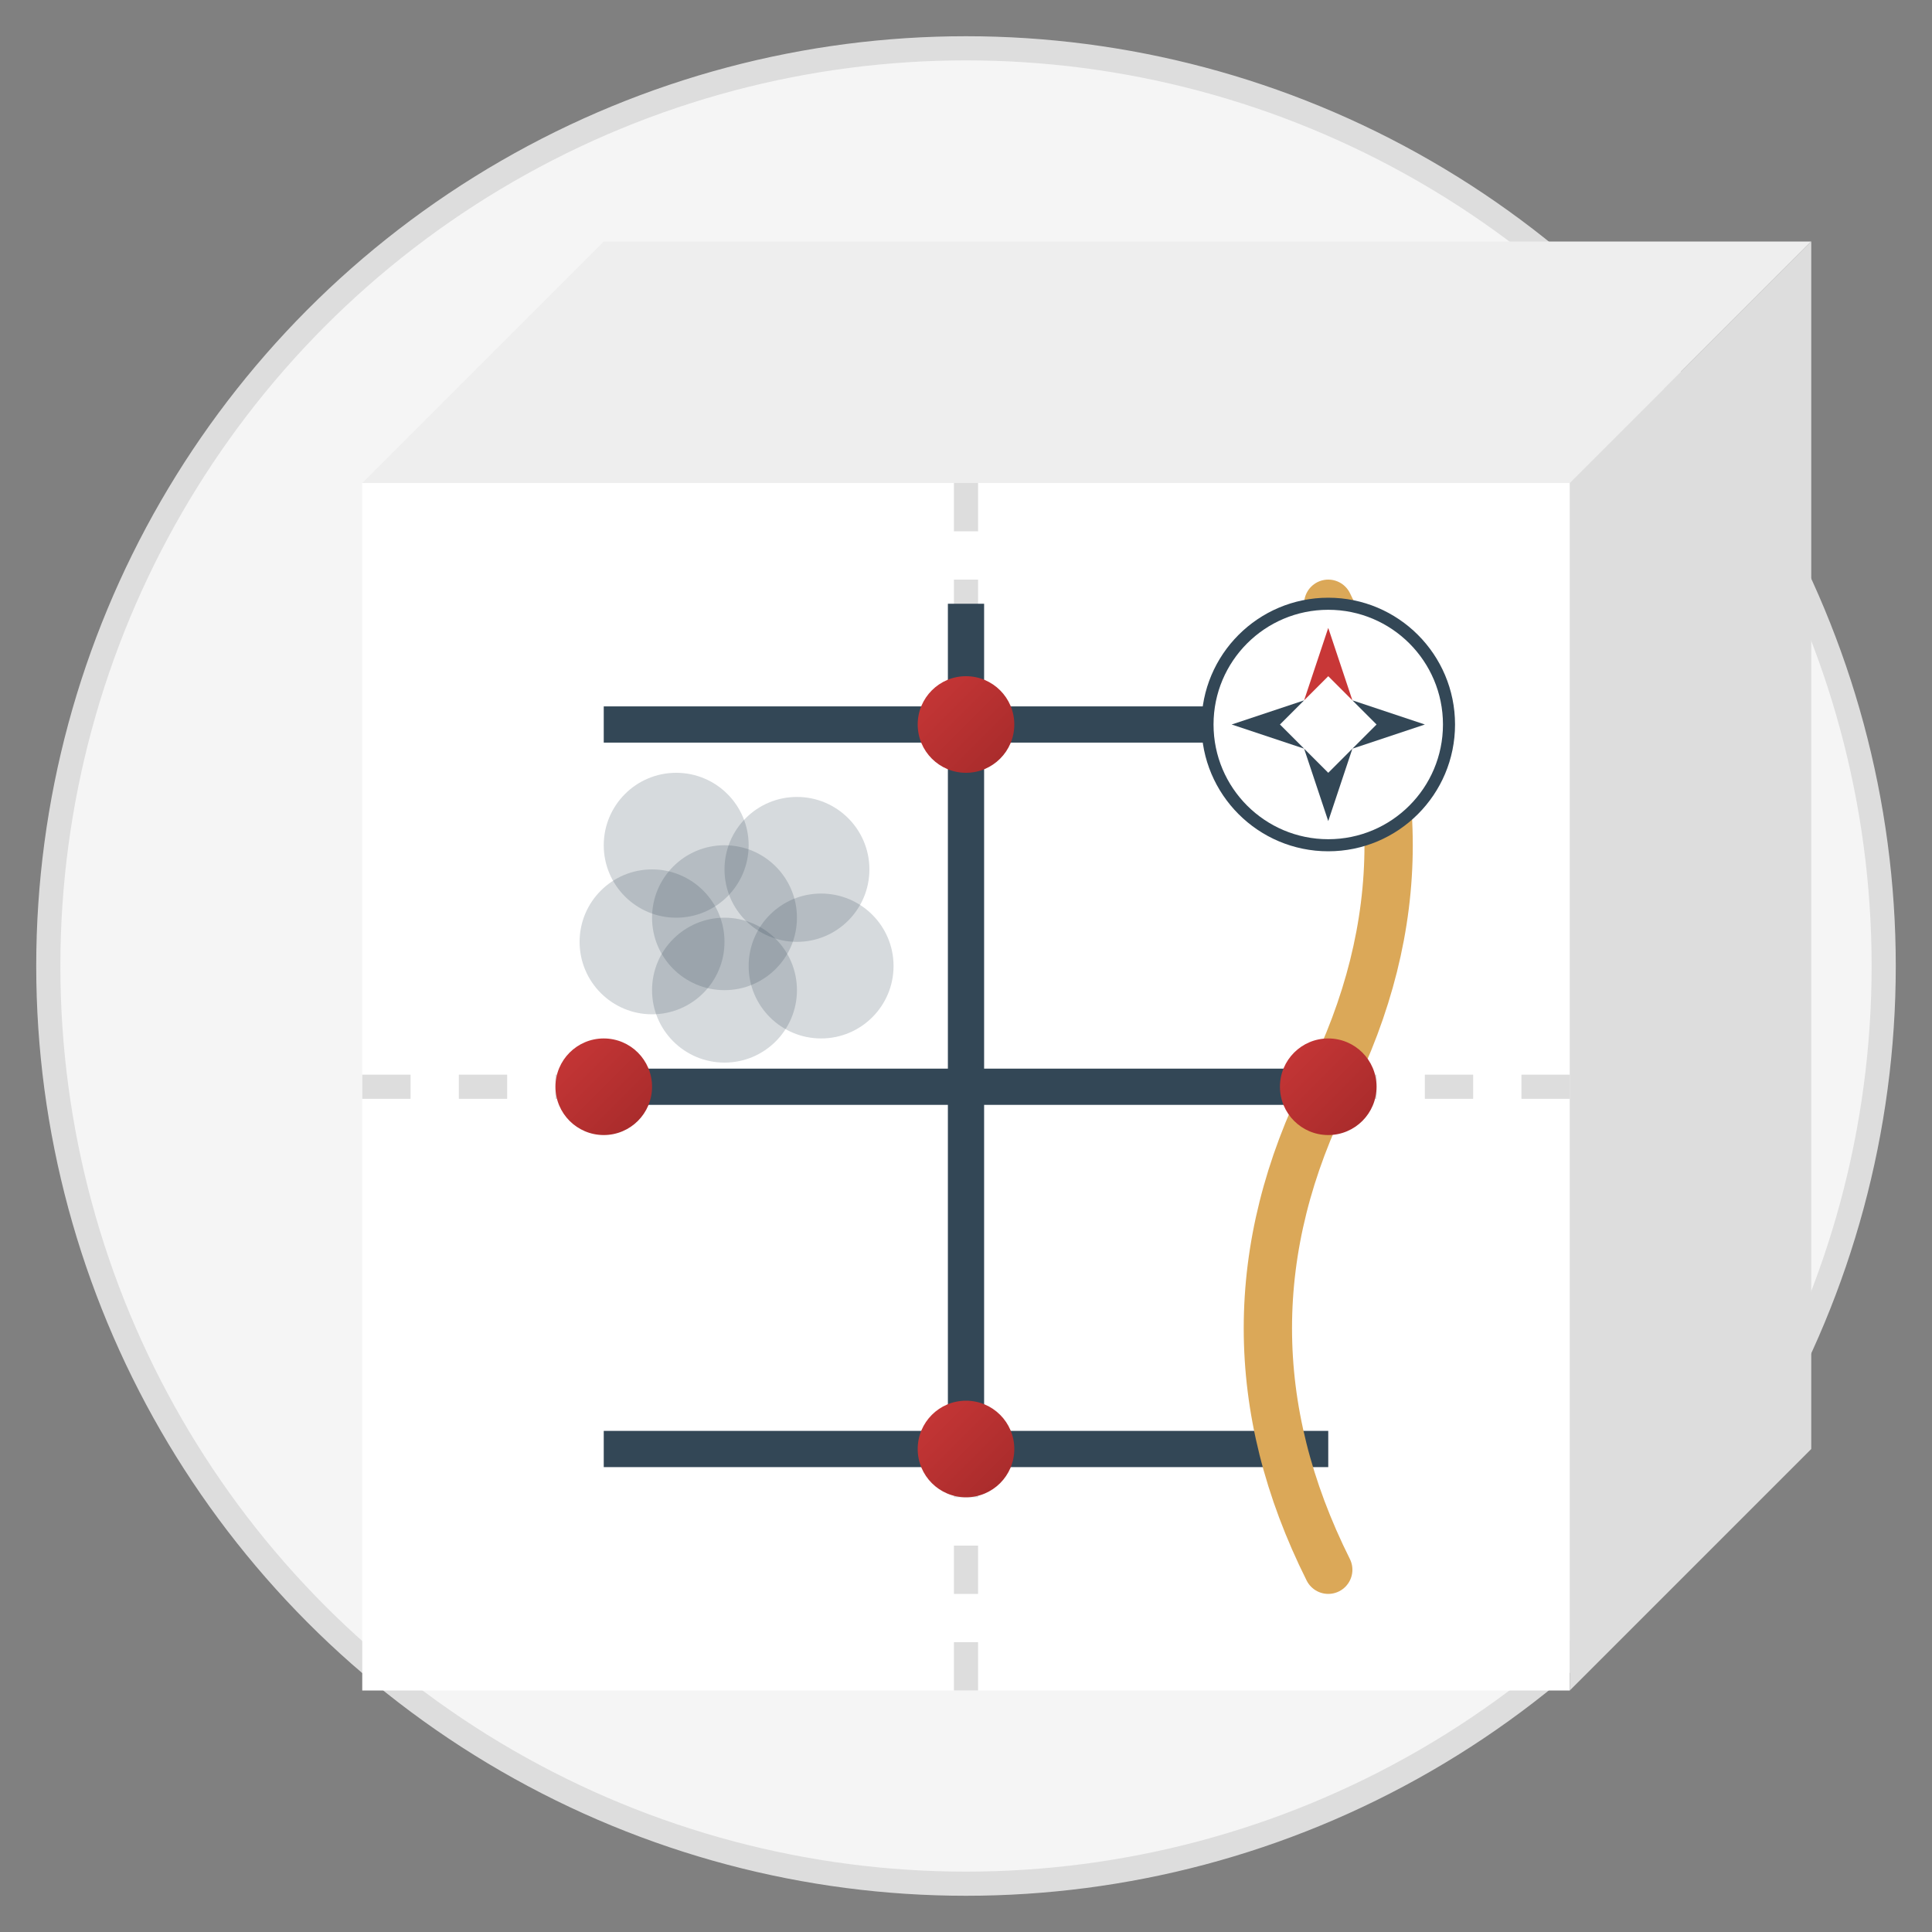 <svg xmlns="http://www.w3.org/2000/svg" width="80" height="80" viewBox="0 0 80 80">
  <rect x="0" y="0" width="80" height="80" fill="#808080" stroke="none"/>
  <defs>
    <linearGradient id="grad1" x1="0%" y1="0%" x2="100%" y2="100%">
      <stop offset="0%" stop-color="#c83737" />
      <stop offset="100%" stop-color="#a52a2a" />
    </linearGradient>
  </defs>
  
  <!-- Background Circle -->
  <circle cx="40" cy="40" r="38" fill="#f5f5f5" stroke="#ddd" stroke-width="1" />
  
  <!-- Map Elements -->
  <g transform="translate(15, 10)">
    <!-- Folded Map Background -->
    <path fill="#fff" d="M0,10 L50,10 L50,60 L0,60 Z" />
    <path fill="#eee" d="M0,10 L10,0 L60,0 L50,10 Z" />
    <path fill="#ddd" d="M50,10 L60,0 L60,50 L50,60 Z" />
    
    <!-- Map Fold Lines -->
    <line x1="25" y1="10" x2="25" y2="60" stroke="#ddd" stroke-width="1" stroke-dasharray="2,2" />
    <line x1="0" y1="35" x2="50" y2="35" stroke="#ddd" stroke-width="1" stroke-dasharray="2,2" />
    
    <!-- Map Features -->
    <!-- Roads -->
    <path fill="none" stroke="#334756" stroke-width="1.5" d="M10,20 L40,20 M25,15 L25,50 M10,50 L40,50 M10,35 L40,35" />
    
    <!-- River -->
    <path fill="none" stroke="#dba858" stroke-width="2" stroke-linecap="round" d="M40,15 Q45,25 40,35 Q35,45 40,55" />
    
    <!-- City Markers -->
    <circle cx="25" cy="20" r="2" fill="url(#grad1)" />
    <circle cx="10" cy="35" r="2" fill="url(#grad1)" />
    <circle cx="25" cy="50" r="2" fill="url(#grad1)" />
    <circle cx="40" cy="35" r="2" fill="url(#grad1)" />
    
    <!-- Forest Areas -->
    <g transform="translate(15, 28)">
      <circle cx="0" cy="0" r="3" fill="#334756" fill-opacity="0.2" />
      <circle cx="3" cy="-2" r="3" fill="#334756" fill-opacity="0.2" />
      <circle cx="4" cy="2" r="3" fill="#334756" fill-opacity="0.2" />
      <circle cx="0" cy="3" r="3" fill="#334756" fill-opacity="0.2" />
      <circle cx="-3" cy="1" r="3" fill="#334756" fill-opacity="0.2" />
      <circle cx="-2" cy="-3" r="3" fill="#334756" fill-opacity="0.2" />
    </g>
    
    <!-- Compass Rose -->
    <g transform="translate(40, 20)">
      <circle cx="0" cy="0" r="5" fill="#fff" stroke="#334756" stroke-width="0.5" />
      <path fill="#c83737" d="M0,-4 L1,-1 L0,-2 L-1,-1 Z" />
      <path fill="#334756" d="M0,4 L1,1 L0,2 L-1,1 Z" />
      <path fill="#334756" d="M-4,0 L-1,1 L-2,0 L-1,-1 Z" />
      <path fill="#334756" d="M4,0 L1,-1 L2,0 L1,1 Z" />
    </g>
  </g>
</svg>

